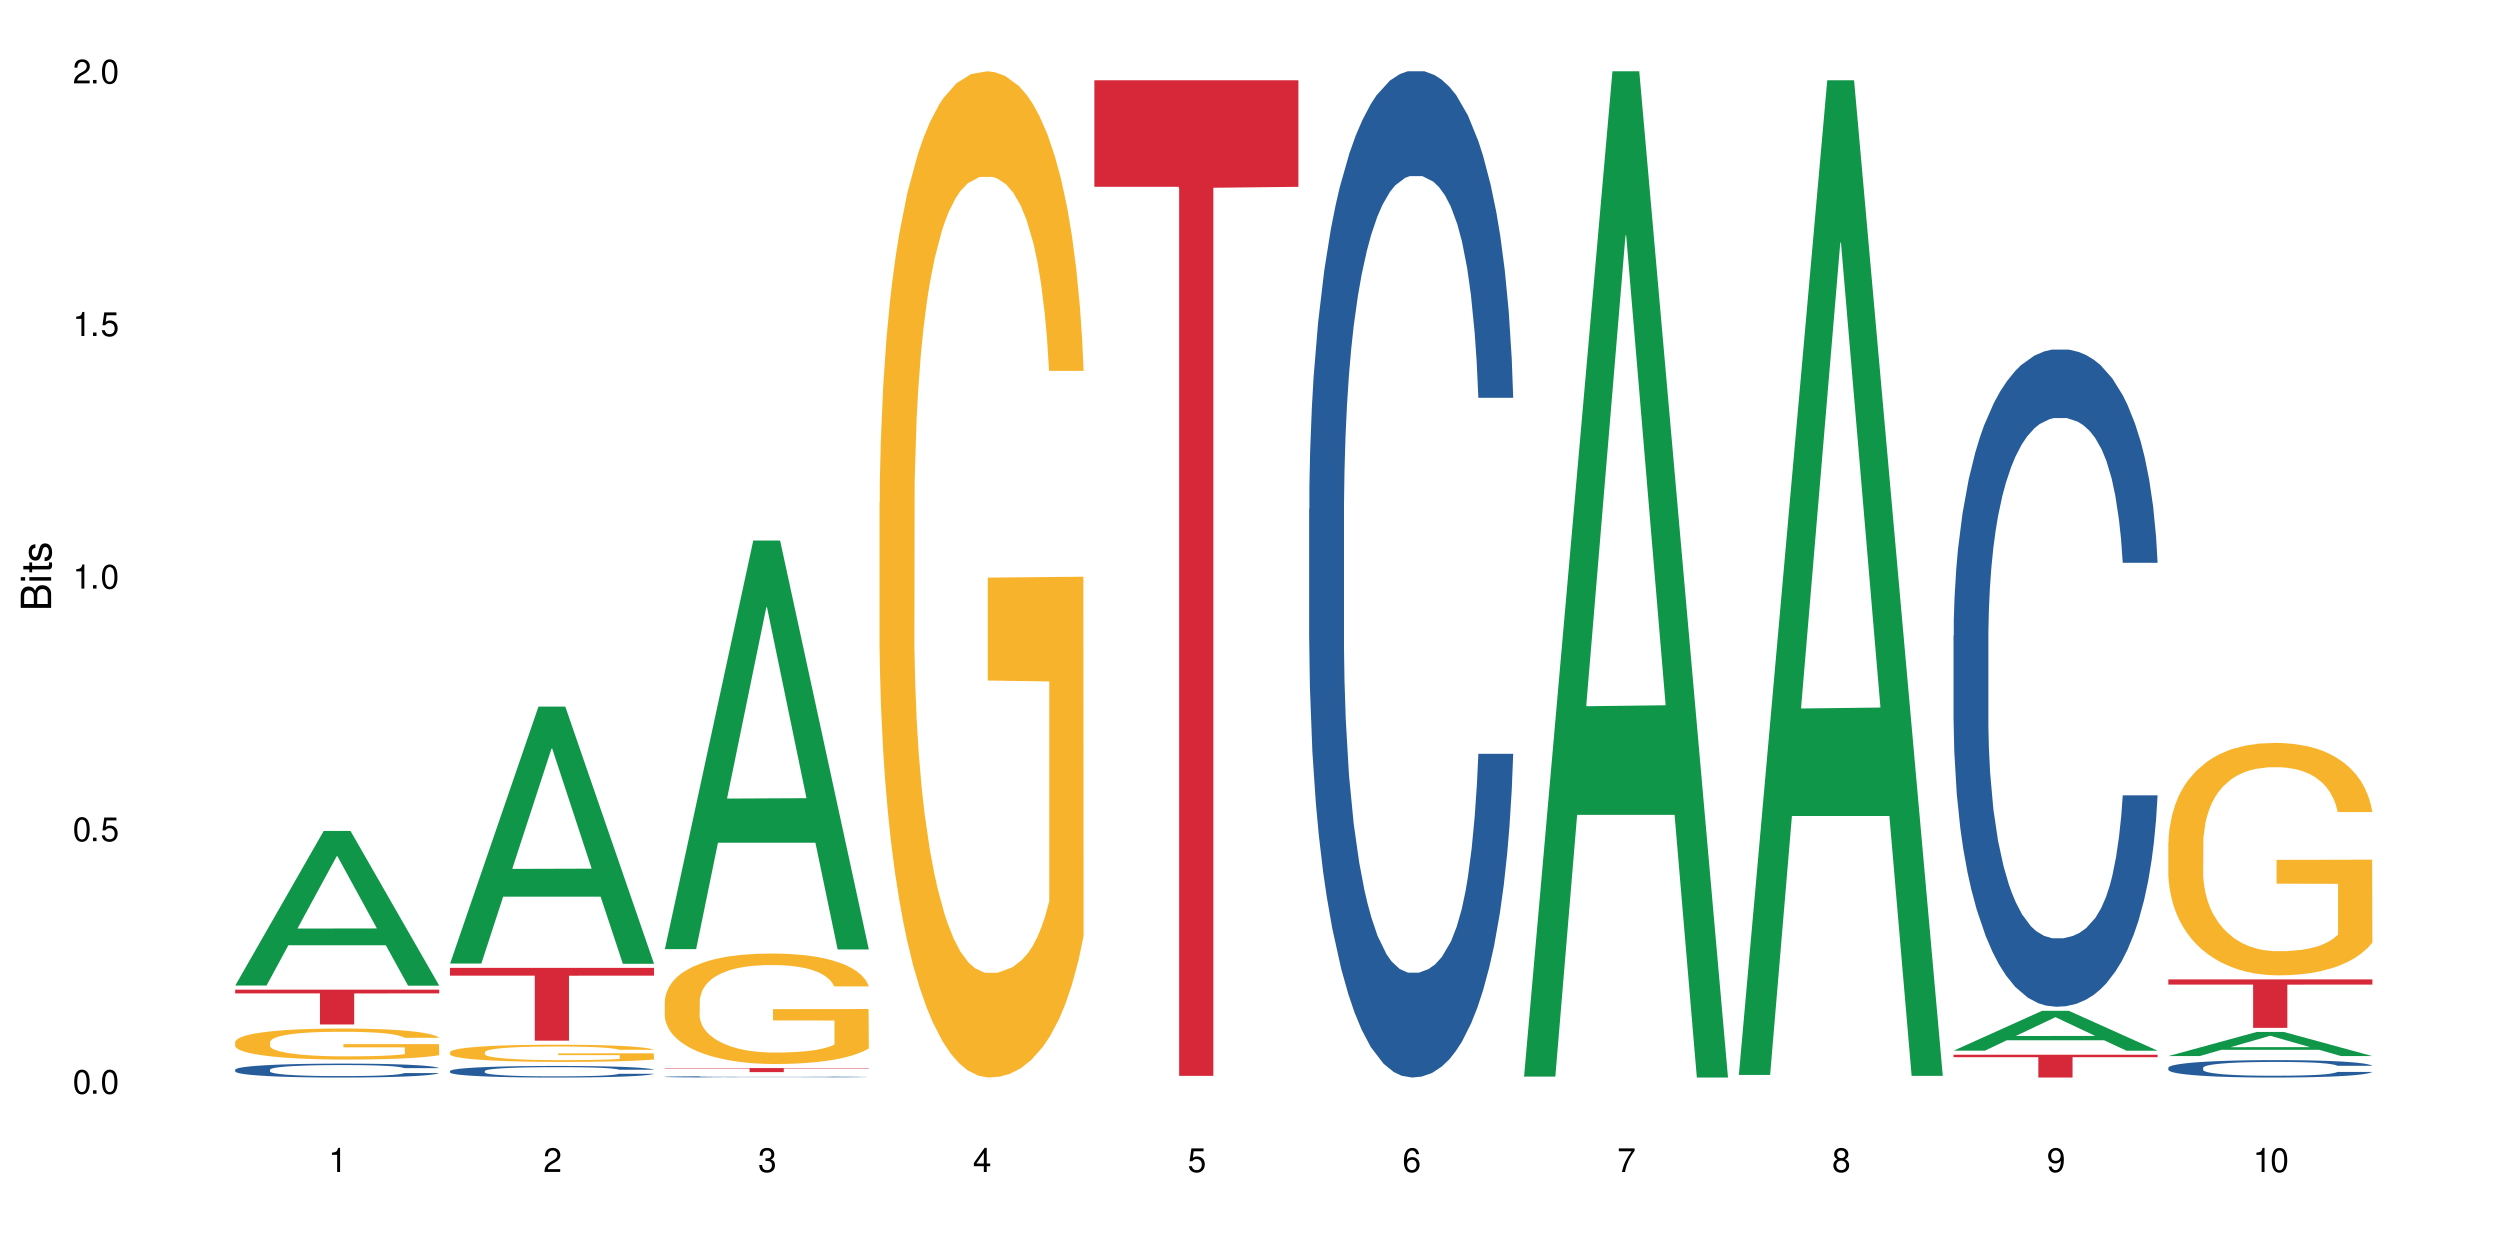 <?xml version="1.0" encoding="UTF-8"?>
<svg xmlns="http://www.w3.org/2000/svg" xmlns:xlink="http://www.w3.org/1999/xlink" width="720" height="360" viewBox="0 0 720 360">
<defs>
<g>
<g id="glyph-0-0">
</g>
<g id="glyph-0-1">
<path d="M 2.641 -6.938 C 2 -6.938 1.422 -6.656 1.078 -6.172 C 0.641 -5.562 0.406 -4.641 0.406 -3.359 C 0.406 -1.016 1.188 0.219 2.641 0.219 C 4.078 0.219 4.859 -1.016 4.859 -3.297 C 4.859 -4.641 4.656 -5.547 4.203 -6.172 C 3.844 -6.656 3.281 -6.938 2.641 -6.938 Z M 2.641 -6.188 C 3.547 -6.188 4 -5.25 4 -3.375 C 4 -1.406 3.562 -0.484 2.625 -0.484 C 1.734 -0.484 1.281 -1.438 1.281 -3.344 C 1.281 -5.25 1.734 -6.188 2.641 -6.188 Z M 2.641 -6.188 "/>
</g>
<g id="glyph-0-2">
<path d="M 1.828 -1 L 0.828 -1 L 0.828 0 L 1.828 0 Z M 1.828 -1 "/>
</g>
<g id="glyph-0-3">
<path d="M 4.562 -6.797 L 1.062 -6.797 L 0.547 -3.094 L 1.328 -3.094 C 1.719 -3.562 2.047 -3.734 2.578 -3.734 C 3.484 -3.734 4.062 -3.109 4.062 -2.094 C 4.062 -1.125 3.484 -0.531 2.578 -0.531 C 1.828 -0.531 1.375 -0.906 1.188 -1.672 L 0.328 -1.672 C 0.453 -1.109 0.547 -0.844 0.75 -0.594 C 1.125 -0.078 1.828 0.219 2.594 0.219 C 3.969 0.219 4.922 -0.781 4.922 -2.219 C 4.922 -3.562 4.031 -4.484 2.719 -4.484 C 2.25 -4.484 1.859 -4.359 1.469 -4.062 L 1.734 -5.969 L 4.562 -5.969 Z M 4.562 -6.797 "/>
</g>
<g id="glyph-0-4">
<path d="M 2.484 -4.938 L 2.484 0 L 3.328 0 L 3.328 -6.938 L 2.766 -6.938 C 2.469 -5.875 2.281 -5.734 0.984 -5.562 L 0.984 -4.938 Z M 2.484 -4.938 "/>
</g>
<g id="glyph-0-5">
<path d="M 4.859 -0.828 L 1.281 -0.828 C 1.359 -1.406 1.672 -1.781 2.5 -2.281 L 3.469 -2.828 C 4.406 -3.344 4.906 -4.062 4.906 -4.906 C 4.906 -5.484 4.672 -6.031 4.266 -6.406 C 3.859 -6.766 3.375 -6.938 2.719 -6.938 C 1.859 -6.938 1.219 -6.625 0.844 -6.031 C 0.609 -5.672 0.5 -5.234 0.484 -4.531 L 1.328 -4.531 C 1.359 -5.016 1.406 -5.281 1.531 -5.516 C 1.75 -5.938 2.188 -6.203 2.703 -6.203 C 3.469 -6.203 4.031 -5.641 4.031 -4.891 C 4.031 -4.344 3.719 -3.859 3.125 -3.516 L 2.234 -3 C 0.812 -2.172 0.406 -1.531 0.328 -0.016 L 4.859 -0.016 Z M 4.859 -0.828 "/>
</g>
<g id="glyph-0-6">
<path d="M 2.125 -3.188 L 2.578 -3.188 C 3.5 -3.188 3.984 -2.766 3.984 -1.922 C 3.984 -1.062 3.469 -0.531 2.594 -0.531 C 1.656 -0.531 1.203 -1 1.156 -2.016 L 0.312 -2.016 C 0.344 -1.453 0.438 -1.094 0.609 -0.781 C 0.953 -0.109 1.625 0.219 2.547 0.219 C 3.953 0.219 4.859 -0.625 4.859 -1.938 C 4.859 -2.828 4.516 -3.297 3.703 -3.594 C 4.344 -3.844 4.656 -4.328 4.656 -5.031 C 4.656 -6.219 3.875 -6.938 2.578 -6.938 C 1.203 -6.938 0.484 -6.172 0.453 -4.703 L 1.297 -4.703 C 1.312 -5.125 1.344 -5.359 1.453 -5.578 C 1.641 -5.969 2.062 -6.203 2.594 -6.203 C 3.344 -6.203 3.797 -5.75 3.797 -5 C 3.797 -4.516 3.609 -4.219 3.25 -4.047 C 3.016 -3.953 2.703 -3.922 2.125 -3.906 Z M 2.125 -3.188 "/>
</g>
<g id="glyph-0-7">
<path d="M 3.141 -1.672 L 3.141 0 L 3.984 0 L 3.984 -1.672 L 4.984 -1.672 L 4.984 -2.438 L 3.984 -2.438 L 3.984 -6.938 L 3.359 -6.938 L 0.266 -2.578 L 0.266 -1.672 Z M 3.141 -2.438 L 1 -2.438 L 3.141 -5.5 Z M 3.141 -2.438 "/>
</g>
<g id="glyph-0-8">
<path d="M 4.781 -5.125 C 4.609 -6.266 3.891 -6.938 2.844 -6.938 C 2.094 -6.938 1.422 -6.578 1.031 -5.953 C 0.594 -5.266 0.406 -4.422 0.406 -3.172 C 0.406 -2 0.578 -1.25 0.984 -0.641 C 1.359 -0.078 1.953 0.219 2.703 0.219 C 3.984 0.219 4.922 -0.75 4.922 -2.094 C 4.922 -3.375 4.062 -4.281 2.844 -4.281 C 2.172 -4.281 1.641 -4.031 1.281 -3.516 C 1.281 -5.234 1.828 -6.188 2.797 -6.188 C 3.391 -6.188 3.797 -5.797 3.938 -5.125 Z M 2.734 -3.531 C 3.547 -3.531 4.062 -2.953 4.062 -2.031 C 4.062 -1.156 3.484 -0.531 2.703 -0.531 C 1.922 -0.531 1.328 -1.188 1.328 -2.078 C 1.328 -2.938 1.906 -3.531 2.734 -3.531 Z M 2.734 -3.531 "/>
</g>
<g id="glyph-0-9">
<path d="M 4.984 -6.797 L 0.438 -6.797 L 0.438 -5.969 L 4.109 -5.969 C 2.5 -3.656 1.828 -2.234 1.328 0 L 2.219 0 C 2.594 -2.172 3.453 -4.047 4.984 -6.094 Z M 4.984 -6.797 "/>
</g>
<g id="glyph-0-10">
<path d="M 3.75 -3.656 C 4.469 -4.094 4.688 -4.438 4.688 -5.078 C 4.688 -6.172 3.844 -6.938 2.641 -6.938 C 1.438 -6.938 0.594 -6.172 0.594 -5.094 C 0.594 -4.438 0.812 -4.094 1.516 -3.656 C 0.734 -3.266 0.359 -2.703 0.359 -1.922 C 0.359 -0.656 1.281 0.219 2.641 0.219 C 3.984 0.219 4.922 -0.656 4.922 -1.922 C 4.922 -2.703 4.531 -3.266 3.75 -3.656 Z M 2.641 -6.188 C 3.359 -6.188 3.812 -5.75 3.812 -5.062 C 3.812 -4.406 3.344 -3.984 2.641 -3.984 C 1.922 -3.984 1.453 -4.406 1.453 -5.078 C 1.453 -5.75 1.922 -6.188 2.641 -6.188 Z M 2.641 -3.266 C 3.484 -3.266 4.062 -2.719 4.062 -1.906 C 4.062 -1.078 3.484 -0.531 2.625 -0.531 C 1.797 -0.531 1.219 -1.094 1.219 -1.906 C 1.219 -2.719 1.781 -3.266 2.641 -3.266 Z M 2.641 -3.266 "/>
</g>
<g id="glyph-0-11">
<path d="M 0.516 -1.578 C 0.672 -0.453 1.406 0.219 2.438 0.219 C 3.188 0.219 3.859 -0.141 4.266 -0.766 C 4.688 -1.453 4.891 -2.297 4.891 -3.547 C 4.891 -4.719 4.703 -5.453 4.312 -6.078 C 3.938 -6.641 3.344 -6.938 2.594 -6.938 C 1.297 -6.938 0.359 -5.969 0.359 -4.625 C 0.359 -3.344 1.234 -2.453 2.453 -2.453 C 3.094 -2.453 3.578 -2.672 4.016 -3.203 C 4 -1.484 3.469 -0.531 2.5 -0.531 C 1.906 -0.531 1.484 -0.906 1.359 -1.578 Z M 2.578 -6.203 C 3.375 -6.203 3.969 -5.531 3.969 -4.641 C 3.969 -3.797 3.391 -3.188 2.547 -3.188 C 1.734 -3.188 1.234 -3.766 1.234 -4.688 C 1.234 -5.562 1.797 -6.203 2.578 -6.203 Z M 2.578 -6.203 "/>
</g>
<g id="glyph-1-0">
</g>
<g id="glyph-1-1">
<path d="M 0 -0.953 L 0 -4.891 C 0 -5.719 -0.234 -6.344 -0.734 -6.797 C -1.188 -7.234 -1.812 -7.469 -2.5 -7.469 C -3.547 -7.469 -4.188 -7 -4.625 -5.875 C -4.984 -6.688 -5.625 -7.094 -6.531 -7.094 C -7.172 -7.094 -7.734 -6.859 -8.141 -6.391 C -8.562 -5.922 -8.75 -5.344 -8.75 -4.5 L -8.75 -0.953 Z M -4.984 -2.062 L -7.766 -2.062 L -7.766 -4.219 C -7.766 -4.844 -7.688 -5.203 -7.453 -5.5 C -7.219 -5.812 -6.859 -5.969 -6.375 -5.969 C -5.891 -5.969 -5.531 -5.812 -5.297 -5.5 C -5.062 -5.203 -4.984 -4.844 -4.984 -4.219 Z M -0.984 -2.062 L -4 -2.062 L -4 -4.781 C -4 -5.766 -3.438 -6.359 -2.484 -6.359 C -1.547 -6.359 -0.984 -5.766 -0.984 -4.781 Z M -0.984 -2.062 "/>
</g>
<g id="glyph-1-2">
<path d="M -6.281 -1.797 L -6.281 -0.797 L 0 -0.797 L 0 -1.797 Z M -8.75 -1.797 L -8.75 -0.797 L -7.484 -0.797 L -7.484 -1.797 Z M -8.75 -1.797 "/>
</g>
<g id="glyph-1-3">
<path d="M -6.281 -3.047 L -6.281 -2.016 L -8.016 -2.016 L -8.016 -1.016 L -6.281 -1.016 L -6.281 -0.172 L -5.469 -0.172 L -5.469 -1.016 L -0.719 -1.016 C -0.078 -1.016 0.281 -1.453 0.281 -2.234 C 0.281 -2.5 0.25 -2.719 0.188 -3.047 L -0.641 -3.047 C -0.609 -2.906 -0.594 -2.766 -0.594 -2.562 C -0.594 -2.141 -0.719 -2.016 -1.156 -2.016 L -5.469 -2.016 L -5.469 -3.047 Z M -6.281 -3.047 "/>
</g>
<g id="glyph-1-4">
<path d="M -4.531 -5.25 C -5.766 -5.25 -6.469 -4.422 -6.469 -2.969 C -6.469 -1.516 -5.719 -0.562 -4.547 -0.562 C -3.562 -0.562 -3.094 -1.062 -2.734 -2.562 L -2.516 -3.484 C -2.344 -4.188 -2.094 -4.469 -1.641 -4.469 C -1.047 -4.469 -0.641 -3.875 -0.641 -3 C -0.641 -2.453 -0.797 -2 -1.062 -1.75 C -1.25 -1.594 -1.422 -1.531 -1.875 -1.469 L -1.875 -0.406 C -0.422 -0.453 0.281 -1.266 0.281 -2.922 C 0.281 -4.5 -0.5 -5.516 -1.719 -5.516 C -2.656 -5.516 -3.172 -4.984 -3.469 -3.734 L -3.703 -2.766 C -3.891 -1.953 -4.156 -1.609 -4.594 -1.609 C -5.188 -1.609 -5.547 -2.125 -5.547 -2.938 C -5.547 -3.75 -5.203 -4.172 -4.531 -4.203 Z M -4.531 -5.25 "/>
</g>
</g>
</defs>
<rect x="-72" y="-36" width="864" height="432" fill="rgb(100%, 100%, 100%)" fill-opacity="1"/>
<path fill-rule="nonzero" fill="rgb(6.275%, 58.824%, 28.235%)" fill-opacity="1" d="M 67.73 283.824 L 67.793 283.781 L 93.223 239.316 L 100.945 239.316 L 126.5 283.867 L 117.52 283.867 L 111.117 272.238 L 83.051 272.238 L 76.773 283.824 L 67.73 283.824 L 85.75 267.426 L 108.543 267.387 L 97.176 246.594 L 97.051 246.555 L 96.926 246.68 L 85.688 267.387 L 85.75 267.426 Z M 67.73 283.824 "/>
<path fill-rule="nonzero" fill="rgb(14.51%, 36.078%, 60%)" fill-opacity="1" d="M 67.73 308.066 L 67.801 308.062 L 67.801 307.977 L 68.02 307.836 L 68.52 307.66 L 69.02 307.539 L 70.312 307.324 L 72.102 307.113 L 73.965 306.953 L 75.328 306.859 L 76.547 306.785 L 79.34 306.648 L 81.133 306.578 L 83.066 306.52 L 85.434 306.457 L 87.152 306.418 L 91.023 306.359 L 93.891 306.336 L 96.113 306.324 L 100.914 306.324 L 103.781 306.34 L 105.859 306.355 L 108.152 306.387 L 110.086 306.418 L 113.457 306.5 L 116.465 306.602 L 117.828 306.66 L 119.977 306.773 L 121.625 306.883 L 122.773 306.98 L 124.062 307.113 L 125.207 307.281 L 126.07 307.465 L 126.5 307.625 L 116.465 307.625 L 115.965 307.477 L 115.391 307.363 L 114.316 307.215 L 113.238 307.109 L 111.734 307 L 110.375 306.934 L 108.512 306.863 L 106.863 306.816 L 105.141 306.785 L 103.492 306.762 L 100.34 306.742 L 96.684 306.742 L 95.324 306.75 L 92.527 306.777 L 91.023 306.805 L 88.871 306.855 L 87.367 306.902 L 85.578 306.977 L 84.359 307.039 L 82.852 307.133 L 81.777 307.219 L 80.559 307.34 L 79.844 307.43 L 79.199 307.531 L 78.625 307.652 L 78.195 307.781 L 77.906 307.918 L 77.766 308.051 L 77.766 308.617 L 77.906 308.75 L 78.266 308.902 L 79.199 309.125 L 80.559 309.32 L 82.137 309.477 L 83.641 309.586 L 84.5 309.637 L 85.648 309.695 L 87.441 309.77 L 90.02 309.84 L 91.523 309.871 L 93.816 309.898 L 96.184 309.914 L 99.336 309.914 L 102.133 309.898 L 103.996 309.883 L 105.93 309.852 L 108.582 309.789 L 110.23 309.73 L 111.664 309.66 L 112.738 309.594 L 113.457 309.535 L 114.531 309.422 L 115.391 309.297 L 116.035 309.168 L 116.465 309.043 L 126.5 309.043 L 126.07 309.188 L 125.422 309.332 L 124.777 309.438 L 123.777 309.566 L 122.629 309.68 L 120.98 309.809 L 119.617 309.895 L 117.828 309.984 L 116.18 310.055 L 114.387 310.117 L 111.734 310.191 L 110.016 310.227 L 108.152 310.258 L 105.93 310.289 L 103.137 310.312 L 100.125 310.328 L 97.328 310.332 L 94.32 310.324 L 92.098 310.309 L 89.16 310.277 L 85.504 310.211 L 82.852 310.141 L 80.773 310.07 L 78.984 310 L 76.977 309.898 L 74.395 309.738 L 72.82 309.613 L 71.746 309.512 L 70.527 309.367 L 69.664 309.242 L 68.664 309.035 L 67.945 308.773 L 67.73 308.574 Z M 67.73 308.066 "/>
<path fill-rule="nonzero" fill="rgb(96.863%, 70.196%, 16.863%)" fill-opacity="1" d="M 67.73 300.047 L 67.801 300.039 L 67.801 299.875 L 68.09 299.508 L 68.805 299.004 L 69.738 298.586 L 70.742 298.258 L 71.387 298.09 L 72.461 297.844 L 73.395 297.664 L 75.758 297.297 L 78.77 296.953 L 80.418 296.805 L 82.281 296.668 L 84.93 296.512 L 86.148 296.453 L 89.875 296.324 L 94.105 296.242 L 98.762 296.219 L 100.914 296.227 L 103.852 296.258 L 107.863 296.348 L 110.16 296.43 L 111.949 296.512 L 113.812 296.617 L 116.105 296.781 L 118.258 296.977 L 119.977 297.172 L 121.695 297.418 L 123.129 297.68 L 124.348 297.965 L 125.422 298.309 L 126.07 298.594 L 126.5 298.879 L 116.535 298.879 L 115.965 298.594 L 115.32 298.375 L 114.242 298.105 L 113.168 297.91 L 112.094 297.754 L 110.086 297.543 L 108.367 297.41 L 106.215 297.297 L 104.137 297.223 L 101.773 297.172 L 100.34 297.156 L 96.543 297.156 L 93.102 297.215 L 91.094 297.281 L 89.66 297.344 L 87.656 297.469 L 86.438 297.566 L 85.719 297.633 L 83.57 297.883 L 82.137 298.113 L 81.348 298.27 L 80.344 298.512 L 79.629 298.734 L 78.84 299.059 L 78.41 299.305 L 77.836 299.859 L 77.766 301.328 L 77.98 301.641 L 78.41 301.977 L 78.984 302.27 L 79.844 302.578 L 80.703 302.816 L 82.207 303.133 L 83.496 303.348 L 84.5 303.484 L 86.438 303.707 L 87.227 303.781 L 89.09 303.926 L 91.023 304.039 L 93.387 304.141 L 95.18 304.188 L 98.047 304.23 L 101.703 304.23 L 106 304.18 L 108.727 304.113 L 110.59 304.051 L 111.809 303.992 L 113.312 303.902 L 114.387 303.82 L 115.391 303.73 L 116.609 303.59 L 116.609 301.641 L 98.906 301.633 L 98.906 300.719 L 126.426 300.711 L 126.5 303.902 L 124.992 304.121 L 123.129 304.336 L 121.34 304.5 L 119.477 304.637 L 116.824 304.793 L 114.672 304.891 L 111.375 305.004 L 108.367 305.078 L 105.215 305.125 L 102.418 305.152 L 99.121 305.16 L 96.184 305.145 L 93.031 305.094 L 90.52 305.027 L 88.227 304.945 L 85.934 304.84 L 83.066 304.668 L 81.203 304.531 L 79.27 304.359 L 77.336 304.156 L 75.613 303.934 L 74.469 303.762 L 73.32 303.566 L 72.102 303.324 L 70.957 303.043 L 70.098 302.793 L 69.309 302.504 L 68.734 302.234 L 68.16 301.867 L 67.875 301.574 L 67.73 301.32 Z M 67.73 300.047 "/>
<path fill-rule="nonzero" fill="rgb(83.922%, 15.686%, 22.353%)" fill-opacity="1" d="M 67.73 285.031 L 126.5 285.031 L 126.5 286.102 L 102.008 286.113 L 102.008 295.055 L 92.152 295.055 L 92.152 286.121 L 92.008 286.102 L 67.73 286.102 Z M 67.73 285.031 "/>
<path fill-rule="nonzero" fill="rgb(6.275%, 58.824%, 28.235%)" fill-opacity="1" d="M 129.594 277.504 L 129.656 277.434 L 155.082 203.5 L 162.805 203.5 L 188.359 277.574 L 179.383 277.574 L 172.977 258.238 L 144.91 258.238 L 138.633 277.504 L 129.594 277.504 L 147.613 250.242 L 170.402 250.172 L 159.039 215.605 L 158.914 215.535 L 158.789 215.742 L 147.547 250.172 L 147.613 250.242 Z M 129.594 277.504 "/>
<path fill-rule="nonzero" fill="rgb(14.51%, 36.078%, 60%)" fill-opacity="1" d="M 129.594 308.449 L 129.664 308.445 L 129.664 308.371 L 129.879 308.258 L 130.379 308.109 L 130.883 308.008 L 132.172 307.828 L 133.965 307.656 L 135.828 307.52 L 137.188 307.441 L 138.406 307.379 L 141.203 307.27 L 142.992 307.211 L 144.93 307.156 L 147.293 307.105 L 149.016 307.074 L 152.883 307.027 L 155.75 307.004 L 157.973 306.996 L 162.773 306.996 L 165.641 307.008 L 167.719 307.023 L 170.012 307.047 L 171.949 307.074 L 175.316 307.145 L 178.324 307.227 L 179.688 307.277 L 181.836 307.371 L 183.484 307.465 L 184.633 307.543 L 185.922 307.656 L 187.07 307.793 L 187.93 307.949 L 188.359 308.078 L 178.324 308.078 L 177.824 307.957 L 177.25 307.863 L 176.176 307.738 L 175.102 307.648 L 173.598 307.562 L 172.234 307.504 L 170.371 307.445 L 168.723 307.406 L 167.004 307.379 L 165.355 307.363 L 162.199 307.344 L 158.547 307.344 L 157.184 307.352 L 154.391 307.375 L 152.883 307.395 L 150.734 307.438 L 149.23 307.477 L 147.438 307.539 L 146.219 307.59 L 144.715 307.672 L 143.641 307.742 L 142.422 307.84 L 141.703 307.918 L 141.059 308.004 L 140.484 308.102 L 140.055 308.211 L 139.77 308.324 L 139.625 308.434 L 139.625 308.906 L 139.77 309.016 L 140.129 309.145 L 141.059 309.328 L 142.422 309.492 L 143.996 309.617 L 145.504 309.711 L 146.363 309.754 L 147.508 309.801 L 149.301 309.863 L 151.879 309.926 L 153.387 309.949 L 155.68 309.973 L 158.043 309.984 L 161.199 309.984 L 163.992 309.973 L 165.855 309.957 L 167.789 309.934 L 170.441 309.883 L 172.09 309.832 L 173.523 309.773 L 174.598 309.715 L 175.316 309.668 L 176.391 309.574 L 177.25 309.469 L 177.895 309.363 L 178.324 309.258 L 188.359 309.258 L 187.93 309.383 L 187.285 309.5 L 186.641 309.59 L 185.637 309.695 L 184.488 309.789 L 182.84 309.895 L 181.48 309.965 L 179.688 310.043 L 178.039 310.102 L 176.246 310.152 L 173.598 310.215 L 171.875 310.242 L 170.012 310.27 L 167.789 310.297 L 164.996 310.316 L 161.984 310.328 L 159.191 310.332 L 156.18 310.328 L 153.957 310.312 L 151.02 310.285 L 147.367 310.23 L 144.715 310.176 L 142.637 310.117 L 140.844 310.055 L 138.836 309.973 L 136.258 309.84 L 134.68 309.734 L 133.605 309.648 L 132.387 309.531 L 131.527 309.422 L 130.523 309.254 L 129.809 309.035 L 129.594 308.867 Z M 129.594 308.449 "/>
<path fill-rule="nonzero" fill="rgb(96.863%, 70.196%, 16.863%)" fill-opacity="1" d="M 129.594 303 L 129.664 302.996 L 129.664 302.906 L 129.949 302.699 L 130.668 302.422 L 131.598 302.188 L 132.602 302.008 L 133.246 301.914 L 134.32 301.777 L 135.254 301.68 L 137.617 301.473 L 140.629 301.285 L 142.277 301.203 L 144.141 301.125 L 146.793 301.039 L 148.012 301.008 L 151.738 300.938 L 155.965 300.891 L 160.625 300.875 L 162.773 300.883 L 165.711 300.898 L 169.727 300.949 L 172.02 300.996 L 173.812 301.039 L 175.676 301.098 L 177.969 301.188 L 180.117 301.297 L 181.836 301.406 L 183.559 301.543 L 184.992 301.688 L 186.211 301.844 L 187.285 302.035 L 187.93 302.195 L 188.359 302.352 L 178.398 302.352 L 177.824 302.195 L 177.18 302.07 L 176.105 301.922 L 175.031 301.812 L 173.953 301.727 L 171.949 301.609 L 170.227 301.539 L 168.078 301.473 L 166 301.434 L 163.633 301.406 L 162.199 301.398 L 158.402 301.398 L 154.961 301.43 L 152.957 301.465 L 151.523 301.5 L 149.516 301.57 L 148.297 301.625 L 147.582 301.66 L 145.43 301.801 L 143.996 301.926 L 143.207 302.012 L 142.207 302.148 L 141.488 302.27 L 140.699 302.453 L 140.27 302.586 L 139.695 302.895 L 139.625 303.711 L 139.84 303.883 L 140.27 304.066 L 140.844 304.23 L 141.703 304.402 L 142.562 304.535 L 144.07 304.711 L 145.359 304.828 L 146.363 304.906 L 148.297 305.027 L 149.086 305.066 L 150.949 305.148 L 152.883 305.211 L 155.25 305.266 L 157.039 305.293 L 159.906 305.316 L 163.562 305.316 L 167.863 305.289 L 170.586 305.254 L 172.449 305.219 L 173.668 305.184 L 175.172 305.137 L 176.246 305.09 L 177.25 305.039 L 178.469 304.965 L 178.469 303.883 L 160.766 303.879 L 160.766 303.371 L 188.289 303.367 L 188.359 305.137 L 186.855 305.258 L 184.992 305.375 L 183.199 305.465 L 181.336 305.543 L 178.684 305.629 L 176.535 305.684 L 173.238 305.746 L 170.227 305.789 L 167.074 305.816 L 164.277 305.828 L 160.984 305.832 L 158.043 305.824 L 154.891 305.797 L 152.383 305.762 L 150.09 305.715 L 147.797 305.656 L 144.93 305.562 L 143.066 305.484 L 141.129 305.391 L 139.195 305.277 L 137.477 305.152 L 136.328 305.059 L 135.184 304.949 L 133.965 304.812 L 132.816 304.66 L 131.957 304.52 L 131.168 304.363 L 130.594 304.211 L 130.023 304.008 L 129.734 303.848 L 129.594 303.707 Z M 129.594 303 "/>
<path fill-rule="nonzero" fill="rgb(83.922%, 15.686%, 22.353%)" fill-opacity="1" d="M 129.594 278.738 L 188.359 278.738 L 188.359 280.984 L 163.867 281.004 L 163.867 299.715 L 154.012 299.715 L 154.012 281.023 L 153.871 280.984 L 129.594 280.984 Z M 129.594 278.738 "/>
<path fill-rule="nonzero" fill="rgb(6.275%, 58.824%, 28.235%)" fill-opacity="1" d="M 191.453 273.344 L 191.516 273.23 L 216.945 155.664 L 224.668 155.664 L 250.219 273.453 L 241.242 273.453 L 234.84 242.707 L 206.773 242.707 L 200.492 273.344 L 191.453 273.344 L 209.473 229.988 L 232.266 229.875 L 220.898 174.91 L 220.773 174.801 L 220.648 175.133 L 209.41 229.875 L 209.473 229.988 Z M 191.453 273.344 "/>
<path fill-rule="nonzero" fill="rgb(14.51%, 36.078%, 60%)" fill-opacity="1" d="M 191.453 310.109 L 191.523 310.109 L 191.523 310.102 L 191.738 310.086 L 192.242 310.07 L 192.742 310.059 L 194.031 310.035 L 195.824 310.016 L 197.688 310 L 199.051 309.992 L 200.27 309.984 L 203.062 309.969 L 204.855 309.965 L 206.789 309.957 L 209.156 309.949 L 210.875 309.949 L 214.746 309.941 L 217.613 309.938 L 224.637 309.938 L 227.5 309.941 L 229.582 309.941 L 231.875 309.945 L 233.809 309.949 L 237.176 309.957 L 240.188 309.965 L 241.547 309.973 L 243.699 309.98 L 245.348 309.992 L 246.492 310.004 L 247.785 310.016 L 248.93 310.031 L 249.789 310.051 L 250.219 310.066 L 240.188 310.066 L 239.684 310.051 L 239.113 310.039 L 238.035 310.027 L 236.961 310.016 L 235.457 310.004 L 234.094 309.996 L 232.23 309.992 L 230.582 309.988 L 228.863 309.984 L 227.215 309.98 L 219.043 309.98 L 216.25 309.984 L 214.746 309.984 L 212.594 309.992 L 211.09 309.996 L 209.297 310.004 L 208.078 310.008 L 206.574 310.02 L 205.5 310.027 L 204.281 310.039 L 203.566 310.047 L 202.918 310.059 L 202.348 310.07 L 201.918 310.082 L 201.629 310.094 L 201.484 310.109 L 201.484 310.164 L 201.629 310.176 L 201.988 310.191 L 202.918 310.215 L 204.281 310.234 L 205.859 310.25 L 207.363 310.258 L 208.223 310.266 L 209.371 310.27 L 211.16 310.277 L 213.742 310.285 L 215.246 310.285 L 217.539 310.289 L 219.906 310.293 L 223.059 310.293 L 225.852 310.289 L 227.715 310.289 L 229.652 310.285 L 232.305 310.277 L 233.953 310.273 L 235.387 310.266 L 236.461 310.258 L 237.176 310.254 L 238.254 310.242 L 239.113 310.23 L 239.758 310.219 L 240.188 310.207 L 250.219 310.207 L 249.789 310.219 L 249.145 310.234 L 248.5 310.246 L 247.496 310.258 L 246.352 310.27 L 244.703 310.281 L 243.34 310.289 L 241.547 310.297 L 239.898 310.305 L 238.109 310.312 L 235.457 310.32 L 233.738 310.32 L 231.875 310.324 L 229.652 310.328 L 226.855 310.332 L 215.82 310.332 L 212.883 310.328 L 209.227 310.32 L 206.574 310.312 L 204.496 310.309 L 202.703 310.301 L 200.699 310.289 L 198.117 310.273 L 196.543 310.262 L 195.465 310.25 L 194.246 310.238 L 193.387 310.227 L 192.383 310.203 L 191.668 310.18 L 191.453 310.16 Z M 191.453 310.109 "/>
<path fill-rule="nonzero" fill="rgb(96.863%, 70.196%, 16.863%)" fill-opacity="1" d="M 191.453 288.246 L 191.523 288.215 L 191.523 287.637 L 191.812 286.328 L 192.527 284.527 L 193.461 283.043 L 194.461 281.883 L 195.109 281.27 L 196.184 280.398 L 197.113 279.762 L 199.48 278.453 L 202.488 277.23 L 204.137 276.707 L 206 276.215 L 208.652 275.664 L 209.871 275.461 L 213.598 274.996 L 217.828 274.703 L 222.484 274.617 L 224.637 274.645 L 227.574 274.762 L 231.586 275.082 L 233.879 275.371 L 235.672 275.664 L 237.535 276.039 L 239.828 276.621 L 241.98 277.32 L 243.699 278.016 L 245.418 278.887 L 246.852 279.816 L 248.07 280.836 L 249.145 282.055 L 249.789 283.074 L 250.219 284.09 L 240.258 284.09 L 239.684 283.074 L 239.039 282.289 L 237.965 281.328 L 236.891 280.633 L 235.816 280.078 L 233.809 279.324 L 232.09 278.859 L 229.938 278.453 L 227.859 278.191 L 225.496 278.016 L 224.062 277.957 L 220.262 277.957 L 216.824 278.16 L 214.816 278.395 L 213.383 278.625 L 211.375 279.062 L 210.156 279.41 L 209.441 279.645 L 207.293 280.543 L 205.859 281.359 L 205.07 281.91 L 204.066 282.781 L 203.348 283.566 L 202.562 284.73 L 202.133 285.602 L 201.559 287.578 L 201.484 292.809 L 201.703 293.91 L 202.133 295.102 L 202.703 296.148 L 203.566 297.254 L 204.426 298.098 L 205.93 299.23 L 207.219 299.984 L 208.223 300.48 L 210.156 301.266 L 210.945 301.527 L 212.809 302.047 L 214.746 302.457 L 217.109 302.805 L 218.902 302.98 L 221.77 303.125 L 225.422 303.125 L 229.723 302.949 L 232.445 302.719 L 234.309 302.484 L 235.527 302.281 L 237.035 301.961 L 238.109 301.672 L 239.113 301.352 L 240.332 300.855 L 240.332 293.91 L 222.629 293.883 L 222.629 290.629 L 250.148 290.598 L 250.219 301.961 L 248.715 302.746 L 246.852 303.5 L 245.059 304.082 L 243.195 304.578 L 240.547 305.129 L 238.395 305.477 L 235.098 305.883 L 232.09 306.145 L 228.934 306.32 L 226.141 306.406 L 222.844 306.438 L 219.906 306.379 L 216.75 306.203 L 214.242 305.973 L 211.949 305.68 L 209.656 305.305 L 206.789 304.691 L 204.926 304.199 L 202.992 303.59 L 201.055 302.863 L 199.336 302.078 L 198.191 301.469 L 197.043 300.77 L 195.824 299.898 L 194.68 298.91 L 193.816 298.008 L 193.031 296.992 L 192.457 296.035 L 191.883 294.727 L 191.598 293.68 L 191.453 292.777 Z M 191.453 288.246 "/>
<path fill-rule="nonzero" fill="rgb(83.922%, 15.686%, 22.353%)" fill-opacity="1" d="M 191.453 307.602 L 250.219 307.602 L 250.219 307.727 L 225.727 307.727 L 225.727 308.773 L 215.875 308.773 L 215.875 307.727 L 191.453 307.727 Z M 191.453 307.602 "/>
<path fill-rule="nonzero" fill="rgb(96.863%, 70.196%, 16.863%)" fill-opacity="1" d="M 253.312 144.652 L 253.387 144.387 L 253.387 139.094 L 253.672 127.184 L 254.387 110.777 L 255.32 97.277 L 256.324 86.691 L 256.969 81.133 L 258.043 73.195 L 258.977 67.371 L 261.34 55.461 L 264.352 44.348 L 266 39.582 L 267.863 35.082 L 270.516 30.055 L 271.73 28.203 L 275.461 23.965 L 279.688 21.32 L 284.348 20.527 L 286.496 20.789 L 289.434 21.848 L 293.449 24.762 L 295.742 27.406 L 297.531 30.055 L 299.395 33.496 L 301.691 38.789 L 303.84 45.141 L 305.559 51.492 L 307.281 59.43 L 308.715 67.902 L 309.93 77.164 L 311.008 88.281 L 311.652 97.543 L 312.082 106.805 L 302.121 106.805 L 301.547 97.543 L 300.902 90.398 L 299.824 81.664 L 298.75 75.312 L 297.676 70.281 L 295.668 63.402 L 293.949 59.168 L 291.801 55.461 L 289.723 53.078 L 287.355 51.492 L 285.922 50.961 L 282.125 50.961 L 278.684 52.816 L 276.676 54.934 L 275.242 57.051 L 273.238 61.02 L 272.02 64.195 L 271.301 66.312 L 269.152 74.516 L 267.719 81.93 L 266.93 86.957 L 265.926 94.898 L 265.211 102.043 L 264.422 112.629 L 263.992 120.57 L 263.418 138.566 L 263.348 186.207 L 263.562 196.262 L 263.992 207.113 L 264.566 216.641 L 265.426 226.699 L 266.285 234.375 L 267.789 244.695 L 269.082 251.578 L 270.082 256.078 L 272.02 263.223 L 272.809 265.605 L 274.672 270.367 L 276.605 274.074 L 278.973 277.25 L 280.762 278.836 L 283.629 280.16 L 287.285 280.16 L 291.586 278.574 L 294.309 276.457 L 296.172 274.34 L 297.391 272.484 L 298.895 269.574 L 299.969 266.926 L 300.973 264.016 L 302.191 259.516 L 302.191 196.262 L 284.488 195.996 L 284.488 166.355 L 312.008 166.09 L 312.082 269.574 L 310.578 276.719 L 308.715 283.602 L 306.922 288.895 L 305.059 293.395 L 302.406 298.422 L 300.258 301.598 L 296.961 305.305 L 293.949 307.688 L 290.797 309.273 L 288 310.066 L 284.703 310.332 L 281.766 309.805 L 278.613 308.215 L 276.105 306.098 L 273.812 303.453 L 271.516 300.012 L 268.652 294.453 L 266.789 289.953 L 264.852 284.395 L 262.918 277.777 L 261.195 270.633 L 260.051 265.074 L 258.902 258.723 L 257.684 250.781 L 256.539 241.785 L 255.68 233.578 L 254.891 224.316 L 254.316 215.582 L 253.742 203.672 L 253.457 194.145 L 253.312 185.941 Z M 253.312 144.652 "/>
<path fill-rule="nonzero" fill="rgb(83.922%, 15.686%, 22.353%)" fill-opacity="1" d="M 315.176 23.113 L 373.941 23.113 L 373.941 53.805 L 349.449 54.074 L 349.449 309.852 L 339.594 309.852 L 339.594 54.344 L 339.453 53.805 L 315.176 53.805 Z M 315.176 23.113 "/>
<path fill-rule="nonzero" fill="rgb(14.51%, 36.078%, 60%)" fill-opacity="1" d="M 377.035 146.621 L 377.105 146.355 L 377.105 140 L 377.32 129.934 L 377.824 117.215 L 378.324 108.477 L 379.617 92.844 L 381.406 77.746 L 383.27 66.09 L 384.633 59.203 L 385.852 53.902 L 388.645 44.102 L 390.438 39.07 L 392.371 34.566 L 394.738 30.062 L 396.457 27.414 L 400.328 23.176 L 403.195 21.32 L 405.414 20.527 L 410.219 20.527 L 413.086 21.586 L 415.164 22.91 L 417.457 25.031 L 419.391 27.414 L 422.758 33.242 L 425.77 40.66 L 427.133 44.898 L 429.281 53.109 L 430.93 61.055 L 432.078 67.945 L 433.367 77.746 L 434.512 89.668 L 435.375 103.176 L 435.805 114.566 L 425.77 114.566 L 425.27 103.973 L 424.695 95.758 L 423.621 84.898 L 422.543 77.215 L 421.039 69.535 L 419.68 64.5 L 417.816 59.469 L 416.168 56.289 L 414.445 53.902 L 412.797 52.316 L 409.645 50.727 L 405.988 50.727 L 404.629 51.254 L 401.832 53.375 L 400.328 55.23 L 398.176 58.938 L 396.672 62.383 L 394.879 67.68 L 393.664 72.184 L 392.156 79.07 L 391.082 85.164 L 389.863 93.906 L 389.148 100.527 L 388.504 107.945 L 387.93 116.688 L 387.5 125.957 L 387.211 135.762 L 387.07 145.297 L 387.07 186.355 L 387.211 195.895 L 387.57 207.02 L 388.504 223.18 L 389.863 237.219 L 391.441 248.344 L 392.945 256.293 L 393.805 260 L 394.953 264.238 L 396.742 269.535 L 399.324 274.836 L 400.828 276.953 L 403.121 279.074 L 405.488 280.133 L 408.641 280.133 L 411.438 279.074 L 413.301 277.75 L 415.234 275.629 L 417.887 271.125 L 419.535 266.887 L 420.969 261.855 L 422.043 256.82 L 422.758 252.582 L 423.836 244.371 L 424.695 235.363 L 425.34 226.094 L 425.77 217.086 L 435.805 217.086 L 435.375 227.684 L 434.727 238.012 L 434.082 245.695 L 433.078 254.969 L 431.934 263.18 L 430.285 272.449 L 428.922 278.543 L 427.133 285.168 L 425.484 290.199 L 423.691 294.703 L 421.039 300 L 419.32 302.648 L 417.457 305.035 L 415.234 307.152 L 412.438 309.008 L 409.43 310.066 L 406.633 310.332 L 403.625 309.801 L 401.402 308.742 L 398.465 306.359 L 394.809 301.59 L 392.156 296.559 L 390.078 291.523 L 388.289 286.227 L 386.281 279.074 L 383.699 267.418 L 382.125 258.41 L 381.047 250.992 L 379.832 240.664 L 378.969 231.391 L 377.969 216.555 L 377.25 197.746 L 377.035 183.18 Z M 377.035 146.621 "/>
<path fill-rule="nonzero" fill="rgb(6.275%, 58.824%, 28.235%)" fill-opacity="1" d="M 438.895 310.059 L 438.957 309.789 L 464.387 20.527 L 472.109 20.527 L 497.664 310.332 L 488.688 310.332 L 482.281 234.684 L 454.215 234.684 L 447.938 310.059 L 438.895 310.059 L 456.914 203.391 L 479.707 203.117 L 468.344 67.875 L 468.219 67.602 L 468.09 68.418 L 456.852 203.117 L 456.914 203.391 Z M 438.895 310.059 "/>
<path fill-rule="nonzero" fill="rgb(6.275%, 58.824%, 28.235%)" fill-opacity="1" d="M 500.758 309.582 L 500.82 309.312 L 526.25 23.113 L 533.973 23.113 L 559.523 309.852 L 550.547 309.852 L 544.141 235.004 L 516.078 235.004 L 509.797 309.582 L 500.758 309.582 L 518.777 204.043 L 541.566 203.773 L 530.203 69.961 L 530.078 69.691 L 529.953 70.5 L 518.715 203.773 L 518.777 204.043 Z M 500.758 309.582 "/>
<path fill-rule="nonzero" fill="rgb(6.275%, 58.824%, 28.235%)" fill-opacity="1" d="M 562.617 302.59 L 562.68 302.582 L 588.109 291.117 L 595.832 291.117 L 621.387 302.602 L 612.406 302.602 L 606.004 299.605 L 577.938 299.605 L 571.66 302.59 L 562.617 302.59 L 580.637 298.363 L 603.43 298.352 L 592.066 292.992 L 591.938 292.984 L 591.812 293.016 L 580.574 298.352 L 580.637 298.363 Z M 562.617 302.59 "/>
<path fill-rule="nonzero" fill="rgb(14.51%, 36.078%, 60%)" fill-opacity="1" d="M 562.617 183.031 L 562.691 182.855 L 562.691 178.703 L 562.906 172.129 L 563.406 163.824 L 563.906 158.117 L 565.199 147.906 L 566.988 138.047 L 568.852 130.434 L 570.215 125.934 L 571.434 122.473 L 574.227 116.074 L 576.02 112.785 L 577.953 109.844 L 580.32 106.902 L 582.039 105.172 L 585.91 102.406 L 588.777 101.191 L 591 100.676 L 595.801 100.676 L 598.668 101.367 L 600.746 102.23 L 603.039 103.617 L 604.973 105.172 L 608.344 108.98 L 611.352 113.824 L 612.715 116.59 L 614.863 121.957 L 616.512 127.145 L 617.66 131.645 L 618.949 138.047 L 620.098 145.832 L 620.957 154.656 L 621.387 162.094 L 611.352 162.094 L 610.852 155.176 L 610.277 149.812 L 609.203 142.719 L 608.129 137.699 L 606.621 132.684 L 605.262 129.395 L 603.398 126.109 L 601.75 124.031 L 600.027 122.473 L 598.379 121.438 L 595.227 120.398 L 591.57 120.398 L 590.211 120.742 L 587.414 122.129 L 585.91 123.34 L 583.762 125.762 L 582.254 128.012 L 580.465 131.473 L 579.246 134.414 L 577.738 138.91 L 576.664 142.891 L 575.445 148.598 L 574.73 152.926 L 574.086 157.77 L 573.512 163.48 L 573.082 169.535 L 572.793 175.938 L 572.652 182.164 L 572.652 208.98 L 572.793 215.211 L 573.152 222.477 L 574.086 233.031 L 575.445 242.199 L 577.023 249.469 L 578.527 254.656 L 579.387 257.078 L 580.535 259.848 L 582.328 263.309 L 584.906 266.77 L 586.41 268.152 L 588.707 269.539 L 591.07 270.23 L 594.223 270.23 L 597.02 269.539 L 598.883 268.672 L 600.816 267.289 L 603.469 264.348 L 605.117 261.578 L 606.551 258.293 L 607.625 255.004 L 608.344 252.234 L 609.418 246.871 L 610.277 240.988 L 610.922 234.934 L 611.352 229.051 L 621.387 229.051 L 620.957 235.973 L 620.312 242.719 L 619.664 247.738 L 618.664 253.793 L 617.516 259.156 L 615.867 265.211 L 614.504 269.191 L 612.715 273.516 L 611.066 276.805 L 609.273 279.746 L 606.621 283.207 L 604.902 284.934 L 603.039 286.492 L 600.816 287.875 L 598.023 289.09 L 595.012 289.781 L 592.219 289.953 L 589.207 289.605 L 586.984 288.914 L 584.047 287.359 L 580.391 284.242 L 577.738 280.957 L 575.66 277.668 L 573.871 274.207 L 571.863 269.539 L 569.281 261.926 L 567.707 256.043 L 566.633 251.199 L 565.414 244.449 L 564.555 238.395 L 563.551 228.707 L 562.832 216.422 L 562.617 206.906 Z M 562.617 183.031 "/>
<path fill-rule="nonzero" fill="rgb(83.922%, 15.686%, 22.353%)" fill-opacity="1" d="M 562.617 303.766 L 621.387 303.766 L 621.387 304.469 L 596.895 304.477 L 596.895 310.332 L 587.039 310.332 L 587.039 304.48 L 586.895 304.469 L 562.617 304.469 Z M 562.617 303.766 "/>
<path fill-rule="nonzero" fill="rgb(6.275%, 58.824%, 28.235%)" fill-opacity="1" d="M 624.48 304.148 L 624.543 304.141 L 649.969 297.191 L 657.691 297.191 L 683.246 304.156 L 674.27 304.156 L 667.863 302.336 L 639.797 302.336 L 633.52 304.148 L 624.48 304.148 L 642.5 301.586 L 665.289 301.578 L 653.926 298.328 L 653.801 298.32 L 653.676 298.34 L 642.438 301.578 L 642.5 301.586 Z M 624.48 304.148 "/>
<path fill-rule="nonzero" fill="rgb(14.51%, 36.078%, 60%)" fill-opacity="1" d="M 624.48 307.5 L 624.551 307.496 L 624.551 307.387 L 624.766 307.211 L 625.266 306.992 L 625.77 306.84 L 627.059 306.57 L 628.852 306.309 L 630.715 306.105 L 632.074 305.988 L 633.293 305.895 L 636.09 305.727 L 637.879 305.641 L 639.816 305.562 L 642.18 305.484 L 643.902 305.438 L 647.77 305.363 L 650.637 305.332 L 652.859 305.32 L 657.66 305.32 L 660.527 305.336 L 662.605 305.359 L 664.898 305.395 L 666.836 305.438 L 670.203 305.539 L 673.215 305.668 L 674.574 305.738 L 676.727 305.883 L 678.375 306.02 L 679.52 306.141 L 680.809 306.309 L 681.957 306.516 L 682.816 306.75 L 683.246 306.945 L 673.215 306.945 L 672.711 306.762 L 672.137 306.621 L 671.062 306.434 L 669.988 306.301 L 668.484 306.168 L 667.121 306.078 L 665.258 305.992 L 663.609 305.938 L 661.891 305.895 L 660.242 305.867 L 657.086 305.84 L 653.434 305.84 L 652.07 305.852 L 649.277 305.887 L 647.77 305.918 L 645.621 305.984 L 644.117 306.043 L 642.324 306.133 L 641.105 306.211 L 639.602 306.332 L 638.527 306.438 L 637.309 306.59 L 636.59 306.703 L 635.945 306.832 L 635.371 306.98 L 634.941 307.141 L 634.656 307.312 L 634.512 307.477 L 634.512 308.188 L 634.656 308.352 L 635.016 308.547 L 635.945 308.824 L 637.309 309.066 L 638.883 309.262 L 640.391 309.398 L 641.25 309.461 L 642.395 309.535 L 644.188 309.625 L 646.766 309.719 L 648.273 309.754 L 650.566 309.793 L 652.93 309.809 L 656.086 309.809 L 658.879 309.793 L 660.742 309.77 L 662.68 309.73 L 665.328 309.652 L 666.977 309.582 L 668.41 309.492 L 669.488 309.406 L 670.203 309.332 L 671.277 309.191 L 672.137 309.035 L 672.781 308.875 L 673.215 308.719 L 683.246 308.719 L 682.816 308.902 L 682.172 309.082 L 681.527 309.215 L 680.523 309.375 L 679.375 309.516 L 677.727 309.676 L 676.367 309.781 L 674.574 309.898 L 672.926 309.984 L 671.133 310.062 L 668.484 310.152 L 666.762 310.199 L 664.898 310.242 L 662.68 310.277 L 659.883 310.309 L 656.871 310.328 L 654.078 310.332 L 651.066 310.324 L 648.848 310.305 L 645.906 310.266 L 642.254 310.18 L 639.602 310.094 L 637.523 310.008 L 635.73 309.914 L 633.723 309.793 L 631.145 309.59 L 629.566 309.434 L 628.492 309.305 L 627.273 309.129 L 626.414 308.965 L 625.41 308.711 L 624.695 308.383 L 624.48 308.133 Z M 624.48 307.5 "/>
<path fill-rule="nonzero" fill="rgb(96.863%, 70.196%, 16.863%)" fill-opacity="1" d="M 624.48 242.629 L 624.551 242.566 L 624.551 241.344 L 624.836 238.594 L 625.555 234.801 L 626.484 231.684 L 627.488 229.238 L 628.133 227.953 L 629.207 226.117 L 630.141 224.773 L 632.504 222.023 L 635.516 219.453 L 637.164 218.352 L 639.027 217.312 L 641.68 216.152 L 642.898 215.723 L 646.625 214.746 L 650.852 214.133 L 655.512 213.949 L 657.66 214.012 L 660.598 214.258 L 664.613 214.93 L 666.906 215.539 L 668.699 216.152 L 670.562 216.945 L 672.855 218.168 L 675.004 219.637 L 676.727 221.105 L 678.445 222.938 L 679.879 224.895 L 681.098 227.035 L 682.172 229.605 L 682.816 231.742 L 683.246 233.883 L 673.285 233.883 L 672.711 231.742 L 672.066 230.094 L 670.992 228.074 L 669.918 226.609 L 668.84 225.445 L 666.836 223.855 L 665.113 222.879 L 662.965 222.023 L 660.887 221.473 L 658.52 221.105 L 657.086 220.98 L 653.289 220.98 L 649.848 221.41 L 647.844 221.898 L 646.41 222.387 L 644.402 223.305 L 643.184 224.039 L 642.469 224.527 L 640.316 226.426 L 638.883 228.137 L 638.098 229.297 L 637.094 231.133 L 636.375 232.785 L 635.586 235.23 L 635.156 237.062 L 634.586 241.223 L 634.512 252.227 L 634.727 254.551 L 635.156 257.059 L 635.73 259.262 L 636.59 261.582 L 637.449 263.355 L 638.957 265.742 L 640.246 267.332 L 641.25 268.371 L 643.184 270.023 L 643.973 270.574 L 645.836 271.672 L 647.77 272.527 L 650.137 273.262 L 651.926 273.629 L 654.793 273.934 L 658.449 273.934 L 662.75 273.57 L 665.473 273.078 L 667.336 272.59 L 668.555 272.16 L 670.059 271.488 L 671.133 270.879 L 672.137 270.207 L 673.355 269.164 L 673.355 254.551 L 655.656 254.492 L 655.656 247.641 L 683.176 247.582 L 683.246 271.488 L 681.742 273.141 L 679.879 274.73 L 678.086 275.953 L 676.223 276.992 L 673.57 278.156 L 671.422 278.887 L 668.125 279.746 L 665.113 280.293 L 661.961 280.66 L 659.168 280.844 L 655.871 280.906 L 652.93 280.785 L 649.777 280.418 L 647.27 279.926 L 644.977 279.316 L 642.684 278.52 L 639.816 277.238 L 637.953 276.199 L 636.016 274.914 L 634.082 273.387 L 632.363 271.734 L 631.215 270.449 L 630.07 268.984 L 628.852 267.148 L 627.703 265.07 L 626.844 263.172 L 626.055 261.035 L 625.48 259.016 L 624.91 256.266 L 624.621 254.062 L 624.48 252.168 Z M 624.48 242.629 "/>
<path fill-rule="nonzero" fill="rgb(83.922%, 15.686%, 22.353%)" fill-opacity="1" d="M 624.48 282.07 L 683.246 282.07 L 683.246 283.562 L 658.754 283.578 L 658.754 296.027 L 648.898 296.027 L 648.898 283.59 L 648.758 283.562 L 624.48 283.562 Z M 624.48 282.07 "/>
<g fill="rgb(0%, 0%, 0%)" fill-opacity="1">
<use xlink:href="#glyph-0-1" x="20.965" y="314.993"/>
<use xlink:href="#glyph-0-2" x="25.965" y="314.993"/>
<use xlink:href="#glyph-0-1" x="28.965" y="314.993"/>
</g>
<g fill="rgb(0%, 0%, 0%)" fill-opacity="1">
<use xlink:href="#glyph-0-1" x="20.965" y="242.251"/>
<use xlink:href="#glyph-0-2" x="25.965" y="242.251"/>
<use xlink:href="#glyph-0-3" x="28.965" y="242.251"/>
</g>
<g fill="rgb(0%, 0%, 0%)" fill-opacity="1">
<use xlink:href="#glyph-0-4" x="20.965" y="169.509"/>
<use xlink:href="#glyph-0-2" x="25.965" y="169.509"/>
<use xlink:href="#glyph-0-1" x="28.965" y="169.509"/>
</g>
<g fill="rgb(0%, 0%, 0%)" fill-opacity="1">
<use xlink:href="#glyph-0-4" x="20.965" y="96.767"/>
<use xlink:href="#glyph-0-2" x="25.965" y="96.767"/>
<use xlink:href="#glyph-0-3" x="28.965" y="96.767"/>
</g>
<g fill="rgb(0%, 0%, 0%)" fill-opacity="1">
<use xlink:href="#glyph-0-5" x="20.965" y="24.024"/>
<use xlink:href="#glyph-0-2" x="25.965" y="24.024"/>
<use xlink:href="#glyph-0-1" x="28.965" y="24.024"/>
</g>
<g fill="rgb(0%, 0%, 0%)" fill-opacity="1">
<use xlink:href="#glyph-0-4" x="94.613" y="337.532"/>
</g>
<g fill="rgb(0%, 0%, 0%)" fill-opacity="1">
<use xlink:href="#glyph-0-5" x="156.477" y="337.532"/>
</g>
<g fill="rgb(0%, 0%, 0%)" fill-opacity="1">
<use xlink:href="#glyph-0-6" x="218.336" y="337.532"/>
</g>
<g fill="rgb(0%, 0%, 0%)" fill-opacity="1">
<use xlink:href="#glyph-0-7" x="280.199" y="337.532"/>
</g>
<g fill="rgb(0%, 0%, 0%)" fill-opacity="1">
<use xlink:href="#glyph-0-3" x="342.059" y="337.532"/>
</g>
<g fill="rgb(0%, 0%, 0%)" fill-opacity="1">
<use xlink:href="#glyph-0-8" x="403.918" y="337.532"/>
</g>
<g fill="rgb(0%, 0%, 0%)" fill-opacity="1">
<use xlink:href="#glyph-0-9" x="465.781" y="337.532"/>
</g>
<g fill="rgb(0%, 0%, 0%)" fill-opacity="1">
<use xlink:href="#glyph-0-10" x="527.641" y="337.532"/>
</g>
<g fill="rgb(0%, 0%, 0%)" fill-opacity="1">
<use xlink:href="#glyph-0-11" x="589.5" y="337.532"/>
</g>
<g fill="rgb(0%, 0%, 0%)" fill-opacity="1">
<use xlink:href="#glyph-0-4" x="648.863" y="337.532"/>
<use xlink:href="#glyph-0-1" x="653.863" y="337.532"/>
</g>
<g fill="rgb(0%, 0%, 0%)" fill-opacity="1">
<use xlink:href="#glyph-1-1" x="14.725" y="176.012"/>
<use xlink:href="#glyph-1-2" x="14.725" y="168.012"/>
<use xlink:href="#glyph-1-3" x="14.725" y="165.012"/>
<use xlink:href="#glyph-1-4" x="14.725" y="162.012"/>
</g>
</svg>
